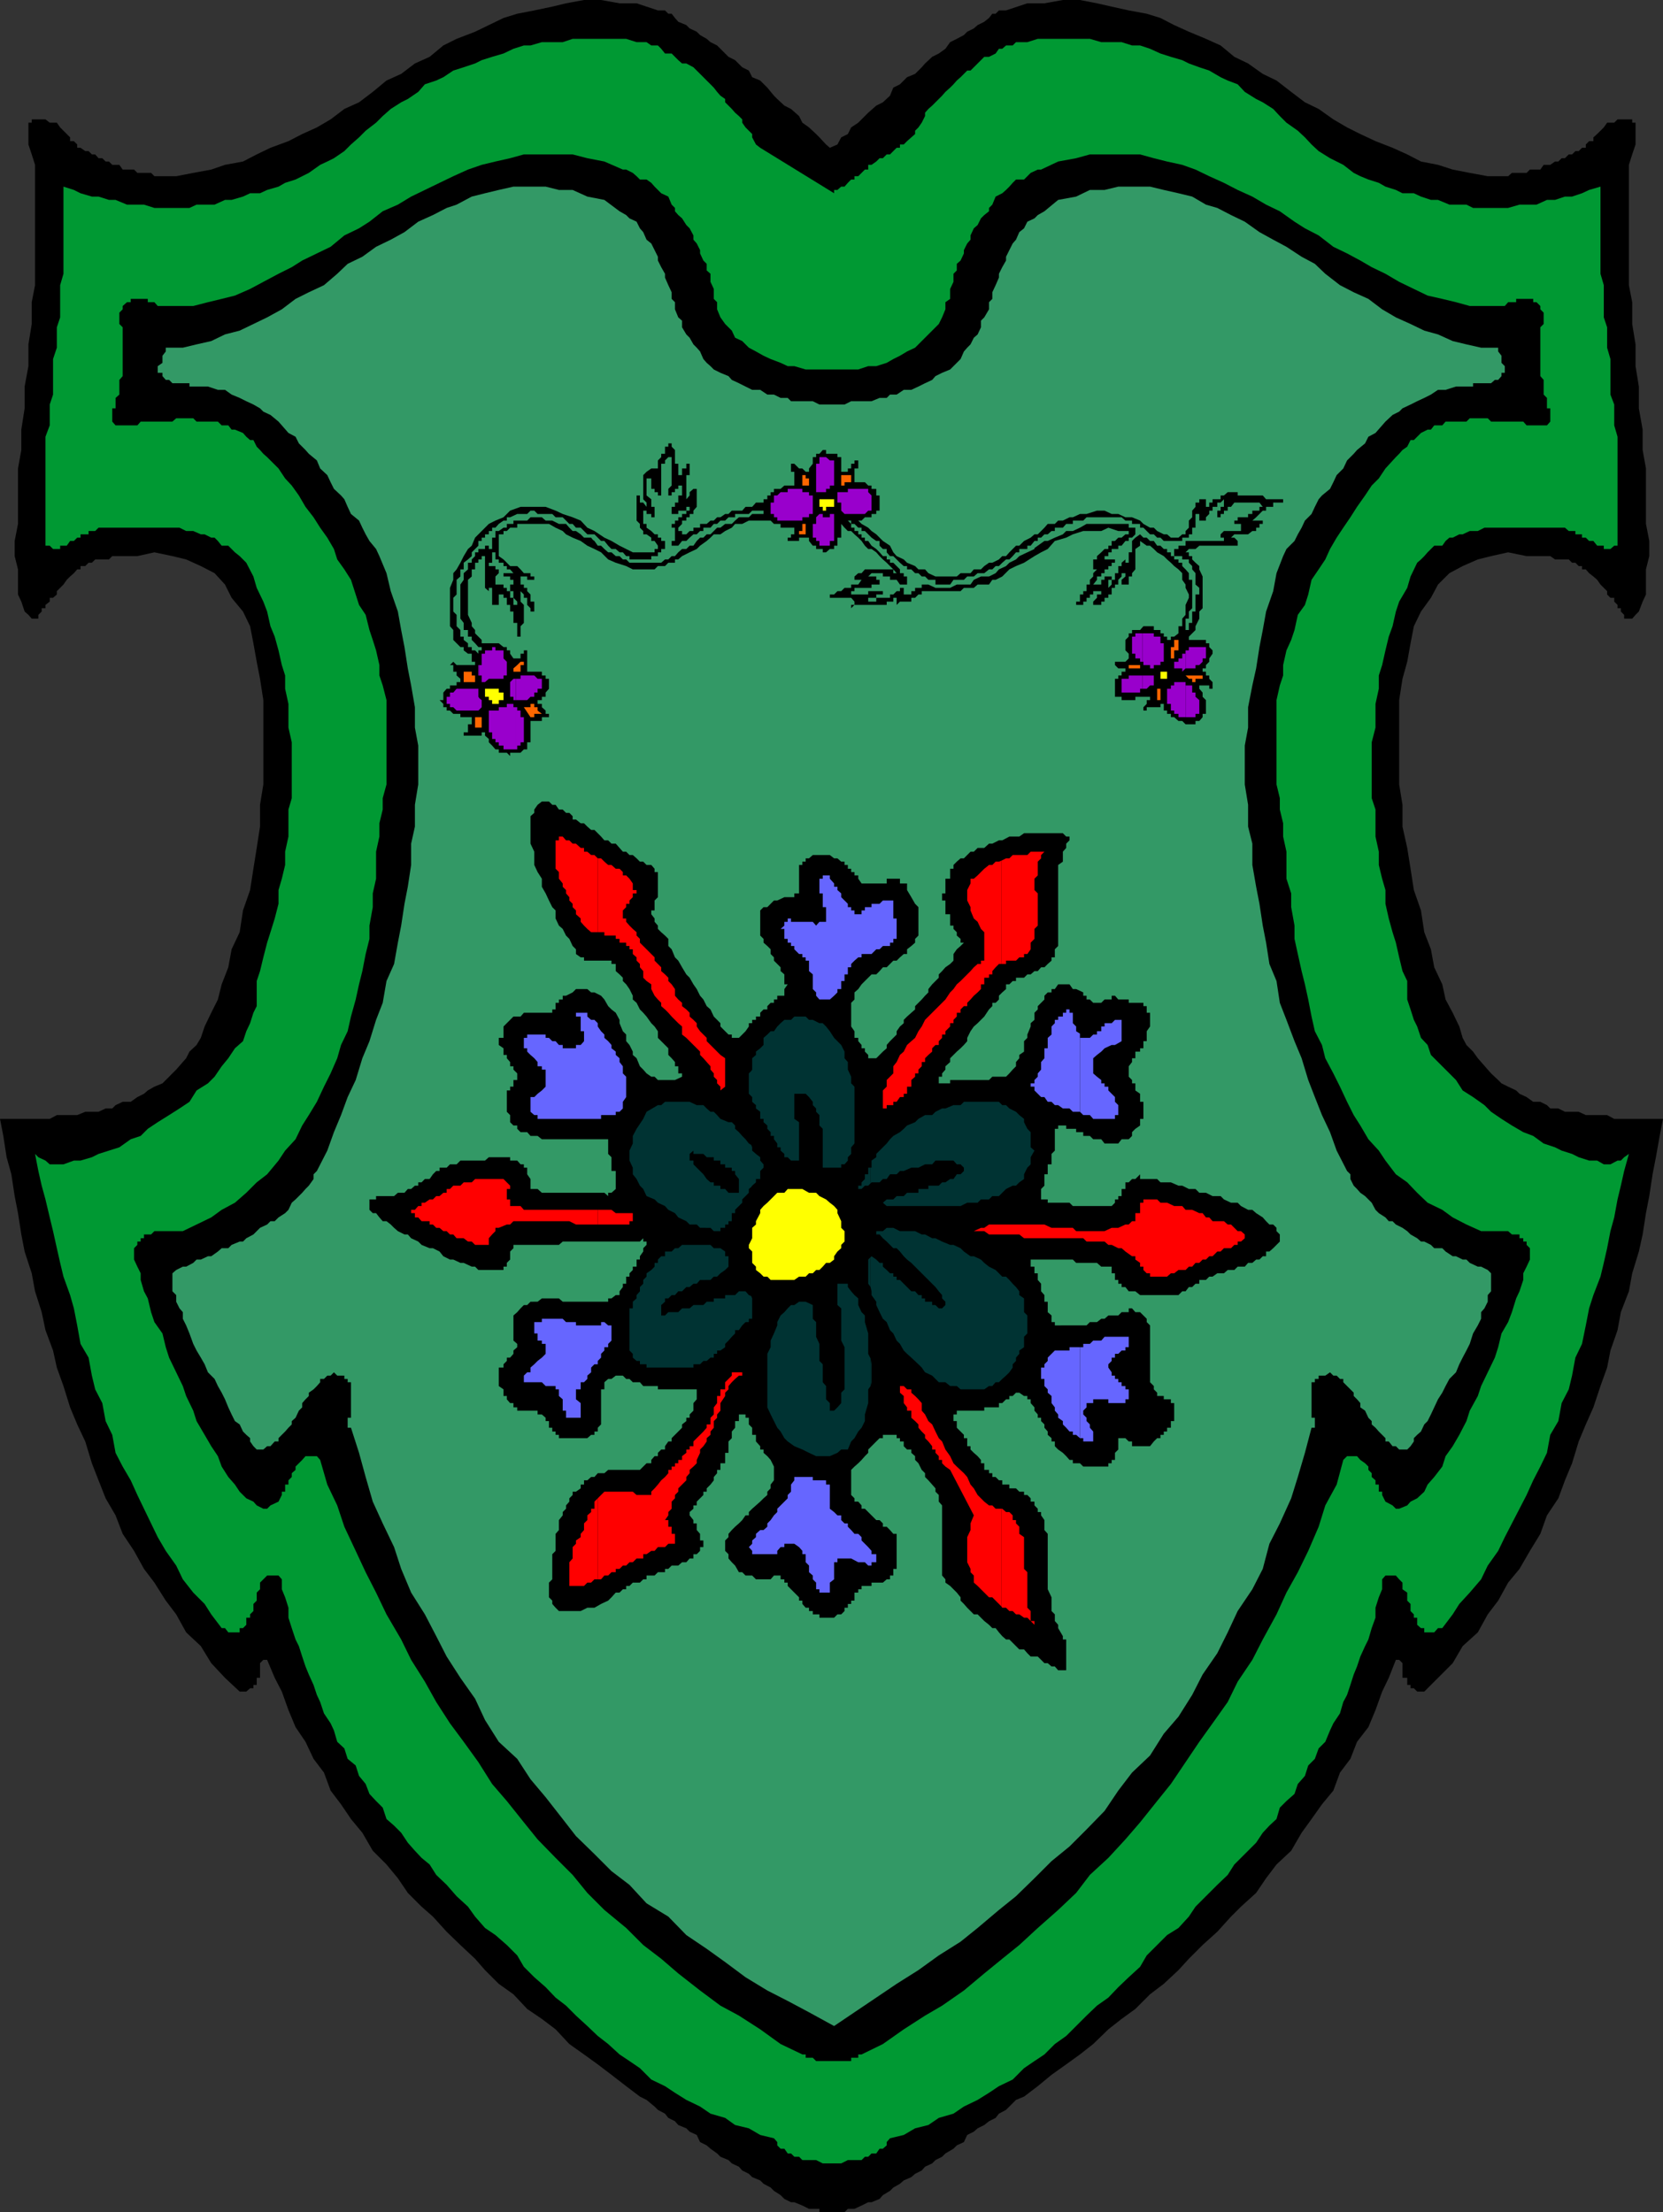 <svg xmlns="http://www.w3.org/2000/svg" width="351.098" height="467"><rect width="100%" height="100%" fill="#333333" stroke="none"/><path d="M171.598 466.297h-.797l-1.403-.7-1.699-.699H167l-1.402-.699-.797-.8-1.403-.899-.699-.703-1.5-.797-.699-.703-1.7-.7-.702-.699-1.399-.699-.699-.8-1.5-.7-.7-.699-1.702-.703-.7-.7-1.398-1-.8-.699-1.4-.699-.702-1.5-1.5-.699-.7-.703-1.699-.7-.699-.8-1.402-.7-.7-.898-1.5-.8-.699-.7-1.699-1.402-1.402-.7-2.899-2.199-3.101-2.398-2.899-2.203-2.898-2.098-3.102-2.199-2.898-3.102-2.903-2.199-3.097-2.101-2.903-3.098-3.097-2.203-2.903-2.899-2.097-2.398-3.102-2.902-2.898-2.801-2.903-3.2L89 402.5l-2.902-2.902L84 396.5l-2.402-2.902-2.899-2.899-2.199-3.8L74.098 384 72 380.898 69.8 378l-1.402-3.8-2.199-2.903-1.699-3.598-2.102-3.101-1.5-3.598-1.398-3.902-1.5-2.899-1.602-3.8h-.8l-.7.699v3.101H54.2v1.5h-.7v.7h-.7l-.8.699h-1.402l-3.098-2.899-2.902-3.101-2.2-3.598-3.097-2.902-2.102-3.801L35 337.898l-2.402-3.8-2.2-2.899-2.097-3.8-2.403-3.602-1.5-3.899-2.097-3.601-1.5-3.797-1.403-3.602L18 304.297l-1.7-3.598-1.5-3.601-1.402-4.5L12 288.699l-.8-3.601-1.602-4.301L8.8 277l-1.403-4.402-.699-3.801-1.5-4.598-.699-3.601-.7-4.5-.702-3.598-.7-4.602-1-3.601-.699-4.5L0 236.199h10.5l1.5-.8h4.3l1.7-.7h2.8l1.5-.699h1.4l.698-.703 1.5-.7h1.7l1.402-1 1.398-.699.801-.699 1.399-.8 1.703-.7L35 228l1.398-1.402.801-.801 1.399-1.598.703-.8L40 222l1.5-1.402.898-1.5.801-2.399 1.399-2.902L46 211l.8-3.203 1.4-3.598.698-3.8 1.7-3.602.703-4.598 1.5-4.3.699-4.5.7-4.399.698-4.5v-4.602l.7-4.3v-17.801l-.7-4.5-.699-3.598-.699-3.902-.7-3.598-1.5-3.101-2.402-2.899-1.398-2.8L45.3 121l-2.902-1.5-3.097-1.402-2.903-.7-3.8-.8-3.598.8h-5.3l-.7.7h-2.902l-.7.699H18.7l-.7.703h-1v.7h-.7l-.702.8-.797.7-.703.698-.7 1L12 124.797v.703l-.8.7h-.7v.8l-.902.7v.698H8.8v.7l-.703.699v.8H6.699l-.699-.8-.8-.7L4.5 127l-.7-1.5v-5.3l-.702-2.802V114.2l.703-3.601v-11.7L4.5 95v-4.3l.7-4.5v-4.602l.8-4.301v-4.598l.7-4.3v-4.602l.698-3.598V34.797l-.699-2.2L6 30.5v-4.602h.7V25.2h2.898l.902.7H12l.7 1 2.1 2.1v.797h.798l.703.703v.7H17l1 .698h.7l.698.7h.7l.703.8h.797l.703.7H23l.7.699h1.5l.698 1h2.403L29 36.5h2.898l.7.7h4.601l3.602-.7 3.797-.703 2.902-1 3.8-.7 2.9-1.5 2.898-1.398 3.8-1.402 2.903-1.5 3.097-1.399 2.903-1.699L72.699 23l3.102-1.402 2.898-2.2L81.598 17l3.101-1.402 2.899-2.2L90.699 12l2.899-2.402 2.8-1.399 3.903-1.5 2.898-1.402 3.102-1.5 2.898-.899 3.602-.699 3.797-.8 2.902-.7L123.3 0h3.598l3.903.7h3.597l4.5 1.5h1.5l.7.698h.703l.699.899.7.8 1.698.7.7.703 1.5.7.703.698 1.398.801.801.7 1.398.699L153.801 12l1.398.7 1.5 1.5 1.399.698.703 1.399L160.5 17l1.5 1.5 1.398 1.7.7.698 1.5 1.399L167 23l1.7 1.5.698 1.398 1.403 1 1.5 1.399L173 29l1.398 1.5.801.7 1.602-.7.797-1.5 1.402-.703.7-1.399 1.5-1 2.1-2.101 1.7-1.5 1.398-.7 1.5-1.398.7-1.699 1.402-.703 1.5-1.5 1.7-.7 1.398-1.398.703-.8L196.8 12l1.398-.703 1.399-1 1-1.399L202 8.2l1.5-.8.7-.7 1.397-.7.8-.703 1.403-.7 1-.8.699-.899h.7l.698-.699h1.5l4.5-1.5h3.602L224.398 0H228l3.598.7 3.101.698 3.602.801 3.797.7 2.902.898 2.898 1.5L251 6.699l3.598 1.5 3.101 1.399L260.598 12l2.902 1.398 3.098 2.2L269.5 17l3.098 2.398 2.902 2.2L278.398 23l3.102 2.2 2.898 1.698 2.801 1.399 3.2 1.5L294 31.199l3.098 1.399 2.902 1.5 3.598.699 3.101 1 3.602.703 3.797.7h4.3l.801-.7h3.102l.699-.703h2.2l.698-1h1.403l1-.7H329l.7-.699h.698l.801-.8h.7l.699-.7h.703L334 31.2h.8v-.7l.7-.703h.898V29l.801-.703 1.399-1.399.703-1h1.5l.699-.699h3.098v.7h.703V30.5l-.703 2.098-.7 2.199v25.402l.7 3.598v4.601l.703 4.301v4.598l.699 4.3V86.2l.8 4.5V95l.7 3.898v11.7l.7 3.601v3.2l-.7 2.8v5.301l-.7 1.5-.8 2.098-.7.699-.702.8h-1.7v-.8l-.699-.7v-.699h-.699v-.699l-.7-.699v-.8h-.8l-.7-.7v-.703l-.702-.7-.7-.699-.699-1-.8-.699-.899-.699-.7-.8h-.8v-.7h-.7l-.702-.703h-.7l-.699-.7h-2.898l-1-.699h-5l-3.903-.8-3.597.8-2.801.7-3.2 1.402-2.8 1.5-2.402 2.398-1.5 2.801-2.098 2.899-1.5 3.101-.7 3.598-.702 3.902-1 3.598-.7 4.5v17.8l.7 4.301v4.602l1 4.5.703 4.398.699 4.5 1.5 4.301.7 4.598 1.398 3.601.703 3.801 1.699 3.598.7 3.203 1.5 2.797 1.398 2.902.703 2.399.797 1.5L311 222l1 1.398.7.801 1.398 1.598.703.8 1.5 1.403.699.7 1.398.698 1.7.801.703.7 1.5.699 1.398 1h1.5l1.399.699.703.703H329l1.398.7h2.903l1.5.698h4.5l1.5.801h10.297l-.7 3.598-.8 4.5-.7 3.601-.699 4.602-.699 3.598-.7 4.5-.8 3.601-1.402 4.598-.7 3.8L342.2 277l-.699 3.797-1.5 4.3-.7 3.602-1.402 3.899-1.5 4.5-1.597 3.601-1.5 3.598-1.403 4.601-1.5 3.602-1.398 3.797-2.402 3.601-1.399 3.899-2.199 3.601-2.2 3.801-2.402 2.899-2.097 3.8-2.203 2.899-2.098 3.8-3.2 2.903-2.1 3.598-6 6h-1.5l-.7-.7h-.7v-.699h-.702v-1.5h-1v-3.101l-.7-.7h-.699l-1.5 3.801-1.398 2.899-1.403 3.902-1.5 3.598-2.398 3.101-1.402 3.598-2.2 2.902L281.5 378l-2.402 2.898-2.2 3.102-2.097 2.898-2.203 3.801-3.098 2.899-2.2 2.902-2.1 3.098-3.2 2.902-2.102 2.098-2.898 3.199-3.102 2.8L251 413.5l-2.2 2.398-3.1 2.899-2.9 2.203-3.1 3.098-2.9 2.101-2.8 2.2-3.2 3.101-2.8 2.2-2.902 2.097L222 438l-2.902 2.398-2.899 2.2-1.699.699-2.102 2.101-1.5.801-.699.899-1.398.699-1 .8-1.403.7-.8.703-1.399.7-.699 1.5-1.5.698-.7.7-1.702 1-.7.699-1.398.703-.7.7-1.5.698-.702.801-1.399.7-.8.699-1.598.699L190 461l-1.402.797-.7.703-1.5.898-.699.801-1.699.7h-.7l-1.402.699-1.5.699H179l-.7.703H173v-.703h-1.402"/><path fill="#093" d="m187.898 451.398 2.903-.699 2.398-1.402 2.801-.7 2.2-1.5 3.1-.898 2.2-1.5 2.898-1.402 2.403-1.5 2.097-1.399 2.903-1.398 2.398-2.402 2.2-1.5 2.101-1.399 2.2-2.199 2.398-1.703 2.101-2.098 2.2-2.199 2.199-2.102L234 421.7l2.098-2.199 2.203-2.102 2.398-2.199 1.399-2.402 2.203-2.2 2.097-2.097 2.403-1.5 2.199-2.402 1.398-2.098 2.2-2.203 2.402-2.399 2.2-2.101 1.398-2.2L262 392.2l3.2-3.199 1.398-2.102 1.402-1.5 1.5-1.398.7-2.402 1.398-1.399 1.703-1.5.699-2.101 1.5-1.7.7-2.199 1.398-1.402.8-2.2 1.403-1.398 1-2.402.699-1.5 1.398-2.098.7-2.402.8-1.5.7-2.098.703-2.199.699-1.703.7-2.098 1-2.199.698-1.402.7-2.399.8-2.199v-2.102l.7-2.199.703-1.699v-2.102l.699-.8h2.2l.698.8.7.7v1.402l1 .7v1.698l.703.7v1.5l.699.699v.703h.7v1.5l.8.7h.7v.898h2.1l.798-.899h.902l2.2-2.902 1.398-2.2 2.203-2.398 2.398-2.8 1.399-2.899 2.203-3.102 1.398-2.898 1.5-2.902 1.602-3.098 1.5-2.902 1.398-3.098 1.5-2.902 1.399-2.899.703-3.8L329 300l.7-3.8 1.5-2.903.698-2.899.7-3.8 1.402-2.899.8-3.902.7-3.598.898-2.8 1.5-3.899.7-2.902.703-3.098.699-3.602.8-2.898.7-3.8.7-2.903.698-3.098 1-3.601-1 .699-.699.703h-.699l-1.5.797h-1.402l-1.399-.797H335.5l-2.2-.703-1.402-.7-2.199-.699-1.398-.699-2.403-.8-2.199-1.602-2.101-.797-2.399-1.402-2.199-1.399-2.2-1.5-1.402-1.402-2.398-1.7-2.2-1.398-1.402-2.199-1.398-1.402-2.402-2.399-1.5-1.5-.7-2.101-1.398-1.5-.8-2.399-.7-1.402-.7-2.2-.702-2.097v-3.902l-1-2.098-.7-2.902L294.7 199l-.699-2.203-.8-2.899-.7-3.101v-2.899l-.7-2.398-.702-2.902v-2.801l-.7-3.2v-5.699l-.8-2.398v-11.8l.8-3.102v-5l.7-3.2v-2.8l.703-2.2.699-3.101.7-2.899.8-2.199.7-3.101.698-2.098 1.7-2.902.703-2.399 1.398-2.902.801-.7.7-.699.698-.8.7-.7.703-.699h1.699l.7-1 .8-.699h.7l1.398-.703h.703l1.5-.7H312l1.398-.699h17l.801.7h1.399v.699H334v.703h.8l.7.7h.898l.801 1h1.399v.698H340l.8-.699h.7v-23l-.7-2.402v-4.399l-.8-2.101v-7.5l-.7-2.399v-4.3L338.599 67v-6.8l-.7-2.403V39.398l-2.398.7-1.5.699-2.102.703h-1.5l-2.097.7h-1.703l-2.2 1h-3.597l-2.403.698H311l-1.402-.699H306l-2.402-1h-1.5L300 41.5l-1.5-.703h-2.402l-1.399-.7-2.199-.699-1.402-.8-2.2-.7-1.699-.699-1.398-.699-2.203-1.703-2.797-1.399-2.403-1.5-1.5-1.398L275.5 29l-1.5-1.402-2.402-1.7-1.399-1.398-1.398-1.5-2.203-1.402-1.399-.7-2.398-1.5-1.5-1.601-2.102-.797-1.5-.703-2.398-1.399-2.102-.699-2.199-.8-1.402-.7-2.399-.699-2.199-.703-2.2-1-2.1-.7H239l-2.2-.699h-4.3l-2.402-.699h-11l-2.2.7H214.5l-.7.699h-1.402l-.8.699h-.7l-.699 1-1.398.703h-1l-.703.7-2.2 2.198h-.699l-1.398 1.399L202 17l-.7.797-.702.703-1 .898-.7.801-2.097 2.098L196 23l-.7.797v.703l-.702 1.398-.7 1-.699.7v.699l-.8.703-.899.797-.7.703h-.8v.7h-.7l-.702.698-.7.7h-.699l-.8.8h-.7l-.699.7-1 .699h-.7v1h-.702l-.7.703-.699.7h-.8v.698h-.7l-.699.7-.7.8h-.702l-.797.7h-.703v.699L160.5 31.199l-.902-.699-.797-1.5v-.703l-.703-.7-.7-.699-.699-1V25.2l-.699-.7-.8-.703-.7-.797-.7-.703-.702-.7v-.699l-1-.699-.7-.8-.699-.899-.699-.703-.8-.797-.7-.703-.7-.7-.702-.699-.7-.699-1.5-.8H144l-.8-.7-.7-.699-.7-.703h-1.402l-.8-1-.7-.7H137.5l-1-.699h-2.102L132.2 8.2h-11.3l-2.098.7h-4.403L112 9.597h-1.402l-2.2.699-2.097 1-2.403.703-2.199.7-1.398.698-2.403.801-2.199.7-2.101 1.398-1.5.703-2.399.797-1.398 1.601-2.203 1.5-1.399.7L82.5 23l-1.7 1.5-1.402 1.398-2.199 1.7L75.801 29l-1.703 1.5-1.399 1.398-2.199 1.5-1.402.7-1.5.699-2.399 1.703-1.398.7-1.403.698-2.199.7-1.398.8-2.403.7-1.5.699h-2.097l-1.5.703-2.403.7H47.5l-2.2 1h-3.8l-1.5.698h-7.402l-2.2-.699h-3.597l-2.403-1H23l-2.2-.699h-1.402L17 40.797l-1.402-.7-2.2-.699v18.399l-.699 2.402V67L12 69.098v4.3l-.8 2.399v7.5l-.7 2.101v4.399l-.902 2.402v23h.902l.7.7h1.5v-.7h1.398l.703-1h.797l.703-.699H17v-.703h1.7v-.7h1.398l.703-.699h17.097l1.403.7h1.5l1.597.699h.801l1.399.703h.703l.699.7.8 1h1.4l1.398 1.398 1 .8.703.7.699.699 1.5 2.902.7 2.399L55.597 127l.8 2.098.7 3.101.902 2.2.8 2.898.7 3.101.7 2.2v2.8l.698 3.2v5l.7 3.101V168.5l-.7 2.398v5.7l-.699 3.199v2.8L59.5 185.5l-.7 2.398v2.899l-.8 3.101-.902 2.899-.7 2.203-.8 3.098-.7 2.902-.699 2.098v5.3l-.699 1.399-.7 2.203-.8 1.7-.7 2.097-1.702 1.5-1.399 2.101-1.398 1.7-1.5 2.199-1.403 1.402-2.398 1.5-1.5 2.399L37.898 234l-2.199 1.398-2.398 1.5-2.102 1.399-1.5 1.5-2.101.703-2.399 1.7-4.398 1.398-1.403.699L17 245h-1.402l-2.2.797H10.5L9.598 245l-1.5-.703-.7-.7.7 3.602.703 3.098.797 2.902L10.5 257l.7 2.898.8 3.602.7 3.098.698 2.902 1.403 3.898.797 2.801.703 3.598.699 3.902 1.7 2.899.698 3.8.7 2.899 1.5 2.902L22.3 300l1.398 2.898.7 3.801 1.5 2.899 1.699 2.902L29 315.598l1.398 2.902 1.5 3.098 1.403 2.902L35 327.398l2.2 3.102 1.398 2.898L40.8 336.2l2.398 2.399 1.399 2.199L46.8 343.7h.699l.7.899h2.398v-.899h.703l.7-.7v-1.5h.8v-.703l.7-.7v-1.5l.7-.699V336.2l.698-.699v-1.402l1.5-1.5h2.403l.699.8v2.102l.7 1.7.698 2.198v2.102l.7 2.2.8 2.398.7 1.402.703 2.2.699 2.097.7 1.703 1 2.2.698 2.097.7 1.5.8 2.402 1.403 2.098.699 1.5.7 2.402 1.5 1.399.698 2.199 1.7 1.402.703 2.2 1.398 1.699L78 378.7l1.398 1.5 1.403 1.399.797 2.402 1.601 1.398 1.5 1.5L86.098 389l1.5 1.7L89 392.2l1.7 1.398 1.398 2.199 2.203 2.101 2.097 2.399 2.403 2.203 1.5 2.098 2.097 2.402 2.2 1.5 2.402 2.098 2.2 2.199 1.398 2.402 2.203 2.2 2.398 2.101 2.102 2.2 2.199 1.698 2.098 2.102 2.402 2.2 2.2 2.097 2.198 1.703 2.403 2.2 2.097 1.398 2.2 1.5L137.5 439l2.898 1.398 2.102 1.399 2.398 1.5 2.903 1.402 2.199 1.5 3.098.899 2.101 1.5 2.899.699 2.402 1.402 2.898.7.7.8v.7l.703.699h.797l.703 1H167l.7.699h1l.698.703h2.903l1.398.7h3.899L179 456h2.898l.7-.703h.703l.699-.7h1l.7-1h.698l.801-.699v-.699l.7-.8"/><path d="m169.398 433.7-4.597-2.2-4.301-3.102-4.5-2.898-3.902-2.102-4.297-3.199-4.602-3.601-3.601-3.098-3.797-2.902-3.602-3.598-4.601-3.8-3.598-3.602-3.102-3.801-3.597-3.598-3.801-3.902-2.902-3.598-3.598-4.5-3.102-3.601L101 372l-3.102-4.3L95 363.796l-2.902-4.5L89.699 355l-2.898-4.602-2.102-4.3-3.101-5.301-2.2-4.598-2.199-4.3-2.101-4.5-2.399-5.102-1.5-4.5-2.101-4.399-1.5-5.199-.7-.8H64.5l-.7.8-.702.7-.7.699v.699l-.8.703v.797l-.7.703v.898H60.2v1.5h-.7v.7L58.8 317l-1.702.797-.7.703h-.8l-1.399-.703L53.5 317l-1.5-.703-1.402-1.399-1-1.5-1.399-1.601-1.398-2.2-.801-2.199-1.402-2.101-1.399-2.399L41.5 300l-.7-2.203-1.5-3.098-.702-2.101-1.399-2.899-1.5-3.101-.699-2.2-.7-2.898-1.702-2.402-.7-2.098-.699-2.902-.8-1.5-.7-2.399v-1.402L29 267.398l-.7-1.5V263.5l.7-.703v-.7h.7v-.699h.698v-.8h1.5l.7-.7h6L41.5 258.5l3.098-1.5 2.203-1.602 2.797-1.5L52 251.797l2.2-2.2 2.198-1.699L58.801 245l1.398-2.102 2.2-2.398 1.402-2.902 1.398-2.2 1.7-2.8 1.5-3.2 1.402-2.8 1.398-3.2.801-2.8 1.398-2.899.7-3.101 1-3.598.703-3.203L76.5 205l.7-3.602.8-3.199v-2.8l.7-3.899v-2.902l.698-3.098v-5.703l.7-3.2v-2.8l.703-2.899V168.5l.797-2.902v-17.801l-.797-3.098-.703-2.101v-2.2l-.7-3.101-.699-2.2L78 133l-.8-3.203-1.4-2.098-.702-2.199-1-3.102-1.399-2.199-1.5-2.101-.699-2.2-1.402-2.398-1.5-2.102-1.399-2.199L64.5 107l-1.402-2.402-1.5-2.098-1.399-1.5-1.398-2.102-2.403-2.398-.8-.703-.7-.797-.699-.703-.699-1.399h-.7L52 92.2l-.7-.8-1.702-.7h-.7l-.699-.902h-1.398L46 89h-4.5l-.7-.703h-3.6l-.802.703H29.7l-.699.797h-4.602L23.7 89v-2.8h.7V84l.8-.703v-3.098l.7-.8V69.097l-.7-.7V66l.7-.703v-.7l.902-.8h.797v-.7H31.2v.7h1.399l.703.8h7.5l3.097-.8 2.903-.7 2.797-.699L52.8 61l2.797-1.5 3.203-1.703 2.797-1.399L63.8 55l3.097-1.5 2.903-1.402 2.898-2.399 3.102-1.5 2.2-1.402 2.8-2.2L84 43.2l2.8-1.699 2.9-1.402 3.1-1.5 2.9-1.399 3.1-1.402 2.9-1 2.898-.7 3.101-.699 2.899-.8h10.3l3.102.8 3.598.7 3.902 1.699h.7l1.398.703.8.7.7.698h1.402l1 .7.7.8 1.398 1.399 1.5.703.703 1.7.699.698v.7l.7.8.8.7.898 1.402.7.7.8 1.5v.898l.7.8.703 1.399v.703l.699 1.5.7.7v1.398l.8.699V59.5l.7 1.5v2.098l.698.699v1.5l.7 1.703 1 1.398 1.402 1.399.7 1.5 1.5.703 1.398 1.398 1.5.801 1.601.899 1.5.699 2.102.8 1.5.7h1.398l2.399.703h11.101l2.102-.703H185l2.2-.7 1.398-.8 1.402-.7 1.5-.898 1.7-.8 5-5 .698-1.399.7-1.703v-1.5l1-.7V61l.703-1.5v-1.703l.699-.7V55.7l.8-.699.7-1.5v-.703l.7-1.399.698-.8V49.7l.7-1.5.8-.699.7-1.402.703-.7 1-.8v-.7l.699-.699.7-1.699 1.398-.703.8-.7.7-.699.703-.8.699-.7h1.7l1.398-1.398 1.5-.703h.703l3.597-1.7 3.801-.699 2.899-.8h10.601l2.899.8 2.8.7 3.2.699 2.8 1 2.903 1.402 3.097 1.399 2.903 1.5 3.097 1.402 2.903 1.7 2.898 1.398 3.102 2.199L275.5 48.2l2.898 1.5 3.102 2.399 2.898 1.402L287.2 55l2.399 1.398 2.902 1.399 2.898 1.703L298.5 61l2.898 1.398 3.102.7 2.898.699 2.903.8h7.398l.7-.8h1.699v-.7h3.601v.7h.7l.8.8v.7l.7.703v2.398l-.7.7v10.3l.7.801v3.098l.699.703v2.2h.703V89l-.703.797H322.3l-.703-.797H314.8l-.703-.703H310.3l-.703.703h-4.399l-.699.797h-1.7l-.702.902h-.7l-1.398.7-1.5 1.5h-.7l-.702 1.398-1 .703-.7.797-.699.703-2.199 2.398-1.402 2.102-1.5 1.5-1.399 2.098L286.5 107l-1.402 2.2-1.5 2.198-1.399 2.102-1.398 2.398-1 2.2-1.403 2.101-1.5 2.2-.699 3.101-.699 2.2-1.5 2.097-.7 3.203-.702 2.098-1 2.199-.7 3.101v2.2l-.699 2.101-.699 3.098v17.8l.7 2.903v2.398l.698 2.899v2.8l.7 3.2v5.703l1 3.098v2.902l.703 3.898v2.801l.699 3.2.8 3.601.7 2.797.7 3.203.698 3.598.7 3.101 1.5 2.899.703 2.8 1.699 3.2 1.398 2.8 1.5 3.2 1.403 2.8 1.398 2.2 1.7 2.902 2.199 2.398L292.5 245l2.2 2.898 2.398 1.7 2.101 2.199 2.2 2.101 3.101 1.5 2.2 1.602 2.898 1.5 3.101 1.398h5.7l.8.7h1.602v.8h.797v.7h.703v.699l.699.703v2.398l-.7 1.5-.702 1.399v1.402l-.797 2.399-.703 1.5-.899 2.902-.8 2.098L317 281.5l-.7 2.898-.702 2.2-1.5 3.101-1.399 2.899-.699 2.101-1.7 3.098-.702 2.203-1.5 2.898-1.399 2.399-1.5 2.101-.699 2.2-1.7 2.199-1.402 1.601-.699 1.5-1.5 1.399-1.398.703-.703.797-1.7.703h-.699l-.699-.703-1.5-.797-.7-1.402v-.7h-.702v-1.5h-.7v-.898l-.8-.703V311l-.7-.703v-.7l-.699-.699-1-.699-.699-.8h-2.102l-.8.8-1.399 5.2-2.398 4.398-1.403 4.5-2.199 5.101-2.199 4.5-2.402 4.301-2.098 4.598-2.902 5.3-2.2 4.301-3.097 4.602-2.102 4.297-3.199 4.5-2.8 3.902-2.9 4.301-3.1 4.598-2.9 3.601-3.6 4.5-3.102 3.598-3.598 3.902-3.902 3.598-2.899 3.8-3.8 3.602-4.301 3.801-3.899 3.598-3.601 2.902-3.797 3.098-4.301 3.601-4.602 3.2-3.597 2.101-4.5 2.898-4.403 3.102-4.5 2.2h-.699v.698h-1.5v.7h-7.398l-.703-.7h-1.5v-.699h-.7"/><path fill="#396" d="m176.098 427.7 4.3-2.903 4.602-3.098 4.3-2.902 4.598-2.899 4.301-3.101 4.602-2.899 3.597-2.898 4.5-3.8 3.602-2.903 3.898-3.797 3.602-3.602 3.8-3.101 3.598-3.598 3.801-3.902 2.899-4.297 2.902-3.8 3.8-3.602 2.9-4.598 3.1-3.602 2.9-4.601 2.198-4.297L257 349l2.2-4.402 2.1-4.5 3.098-4.598 2.2-4.3 1.402-5.302 2.2-4.3 2.398-5.301 1.402-4.5 1.5-5.098 1.398-5.3h.7v-2.102h-.7v-7.5h.7v-.7h.8v-.699h1.403l1-.699.699.7h.7l.698.699h.7v.699L285.8 294v.7l.699.698.7.801v.899l1 .699.698 1.5.7.703v.7l.8.698.7.801.703.7.699.699v.699h.7l.8 1h.7l.698.703h1.7l.703-.703.699-1v-.7l.7-.699.8-.699.7-1.5.698-.699.7-1.402.703-1.5.797-1.7.902-1.398.7-1.402.8-1.5 1.398-1.399.7-1.699.703-1.402.797-1.5.703-1.399.699-2.199 1-1.703.7-1.399V277l.698-.8.7-1.403v-1.399l.703-.8v-3.801l-.703-.7-1.399-.699H312l-1.7-.8-.702-.7h-.797l-1.403-.699h-.699l-1.5-1-.699-.699h-1.7l-.702-.703-1.399-.7H300l-.8-.699-1.4-.8-.702-.7-1-.699-1.399-.699-.699-.703h-.8l-.7-.797-1.402-.902-.7-.7-.8-1.5-1.399-1.398-1-.703-.699-.797-.7-.703-.702-1.399v-1l-.7-.699-2.199-4.3-1.398-3.899-1.703-3.602-1.5-3.8-1.399-3.598-1.398-4.602-1.5-3.601-1.703-4.5-1.399-3.598-.699-4.601-1.5-3.598-.7-4.5-.702-3.602-.7-4.601-.699-3.598-.8-4.601v-4.5l-.899-3.598v-4.602l-.7-4.3v-8.2l.7-3.8v-4.301l.898-4.598.801-3.601.7-4.5.699-3.598.703-3.902 1.5-4.301.699-3.797 1.398-3.602.7-1.5 1.703-1.699.699-1.402.8-1.399.7-1.5 1.398-1.398.7-1.5.8-1.602.7-.8 1.703-1.399.699-1.402.7-1.5 1.398-1.399.8-1.699 1.403-1.402.699-.797 1.7-1.402.698-1.399 1.5-.8 1.403-1.602.699-.797 1.5-1.402 1.398-.7.7-.699 1.703-.8 1.398-.7 1.5-.699 1.399-.703 1.5-1h1.601l2.2-.7H311v-.699h3.8l.798-.699h.703l.699-.8v-.7h.7v-1.402l-.7-.7v-1.5l-.7-.898v-.8h-3.6l-3.102-.7-2.899-.699-3.101-1.402-2.899-.801-2.898-1.399L294.699 67l-2.898-1.703-2.903-2.2-3.097-1.398-2.903-1.5-3.097-2.402-2.203-2.098-2.797-1.5-3.203-2.101-2.797-1.5L265.898 49l-3.097-2.203-2.903-1.399-2.898-1.5-2.402-.699-2.899-1.699-2.898-.703-3.102-.7-2.898-.699h-6.703l-2.899.7h-3.101l-2.899 1.402-3.8.7-2.899 2.398-1.402.8-.7.7-1.5.699-.699 1.402-1 .801-.699 1.598-.7.8-.702 1.399-.7 1.402V55l-.8 1.398-.7 1.399v.8L210.2 60.2l-.699 1.5v1.399l-.7.699v1.5l-1 1.703-.702.7v1.398l-.7 1.5-.8.699-.7 1.402-.699.7-.699.8-.7 1.598L200.599 78l-1.7.7-1.398.698-.7.801-1.5.7-1.402.699-1.5.699h-1.597l-1.5 1h-1.403L187.2 84h-1.5l-1.699.7h-4.3l-1.4.698H173l-1.402-.699H167l-.7-.699h-1.5l-1.402-.703H162l-1.5-1h-1.7l-1.402-.7-1.398-.699-1.5-.699-.7-.8-1.702-.7-1.399-.699-.699-.703-.8-.7-.7-.8-.7-1.598-.702-.8-.7-.7-.8-1.402-.7-.7-.898-1.5V67.7l-.8-.699-.7-1.703v-1.5l-.7-.7V61.7l-.702-1.5-.7-1.601v-.801l-.8-1.399-.7-1.398v-.8l-.699-1.403-.699-1.399-1-.8-.7-1.598-.702-.8-.7-1.403-1.5-.7-.699-.699-1.398-.8-3.203-2.399-3.598-.7-3.102-1.402H118l-2.8-.7h-6.802l-3.097.7-2.903.699-2.8.703-3.2 1.7-2.097.698-2.903 1.5-3.097 1.399L85.398 49 82.5 50.598l-3.102 1.5-2.898 2.101-3.102 1.5-2.199 2.098-2.8 2.402-3.2 1.5-2.8 1.399-2.899 2.199L56.398 67 53.5 68.398l-2.902 1.399-3.098.8L44.598 72l-3.098.7-2.902.698H35v.801l-.7.899v1.5l-1 .699v1.402h1v.7l.7.8h.7l.698.7H40v.699h3.898l2.102.699h1.5l1.398 1 1.7.703 1.402.7 1.5.698 1.398.801.7.7 1.5.699L58.8 89l.699.797 1.398 1.601 1.5.801.7 1.399L64.5 95l.7.797 1.698 1.402.7 1.7 1.5 1.398.703 1.5.699 1.402 1.5 1.399.7.8.698 1.602.7 1.5 1.703 1.398.699 1.5.7 1.399.8 1.402 1.398 1.7.7 1.5 1.5 3.601.902 3.797 1.5 4.3.7 3.903.698 3.598.7 4.5.703 3.601.797 4.598v4.3l.703 3.801v8.2l-.703 4.3v4.602l-.797 3.598v4.5l-.703 4.601-.7 3.598-.699 4.601L84 199l-.8 4.5-1.602 3.598-.797 4.601-1.403 3.598-1.398 4.5-1.5 3.601L75.098 228l-1.7 3.598-1.398 3.8L70.5 239l-1.402 3.898-2.2 4.301-.699.7v1l-1 1.398-.699.703-.7.797-1.402 1.402-.8.7-.7 1.5-.699.699-1.398.902-.801.797h-.902l-.7.703-1.5.7-1.398 1.398-1.5.8-.7.7h-.702l-1.7.699-.699.703h-1.398l-.801.7-1.402 1h-.7l-1.5.698H41.5l-.7.7-1.5.8h-.702l-1.399.7-.8.699v3.8l.8.801v1.399l.7 1.402.699.801v1.398l.703 1.399L40 281.5l.8 2.2.7 1.398.898 1.5L43.2 288l.7 1.7 1.402 1.398.699 1.5.8 1.402.7 1.398.7 1.7.698 1.5.7 1.402 1 .7.703 1.5.699.698.8.7v.699l.7 1 .7.703h1.398l.8-.703h.7l.902-1h.8v-.7l1.4-1.398.698-.8.7-.7V300l.8-.703.7-1.5.703-.7v-.898l.699-.8.7-.7V294l1-.703.698-.7.7-.8v-.7h.8l.7-.699h.703l.699-.699.7.7h1.5v.699h.698v.699h.7v7.5h-.7v2.101h.7L75.8 306.7l1.398 5.098L78.7 317l2.102 4.598 2.398 5 1.5 4.601 2.102 5 2.898 4.598 2.399 4.601L94.3 349.7l2.898 4.5 3.102 4.399 2.097 4.5 2.903 4.601 3.898 3.598 2.801 4.3 3.2 3.801 3.6 4.602 2.798 3.598 3.902 3.8 3.598 3.602 3.8 2.898 3.602 3.899 4.598 2.8 3.8 3.903 4.301 2.898 3.899 2.801 4.3 3.2 4.602 2.8 4.3 2.2 4.5 2.398 5.298 2.902"/><path d="M239 305.297h3.8l.798-1 .703-.7H245v-.699h.7v-.699h.698v-.8h.801V300h.7v-3.8h-.7v-.802h-1.5v-.699h-1.398V294l-.703-.703v-.7l-.797-.8v-12l-.703-.7v-.699L240.699 277h-1l-.699-.8h-.7v.8h-1.5l-.702.7H234l-.8.698h-.7l-.902.7h-1.5l-.7.699H222.7v-.7h-.7V277.7l-.8-.699v-2.203h-.7v-1.399l-.7-.8V271l-.702-.8v-1.403h-.7v-1.399h-.8v-1.5h8.902l.7.7h4.398l.902.8h2.2v1.399h.698v1.402h.7V271h.703v.7h.797l.703.898h1.398l1 .8h8.102l.797-.8h.703l.699-.899h.7l.698-.699h.801v-.8h1.399l.703-.7H256l1-.703h1.398l.801-.7h1.399l.703-.699h1.5l.699-.8h.898l.801-.7h.7l.699-.699h.703v-1H268l.8-.699.7-.703.7-.7v-1.5l-.7-.699v-.699l-.7-.699h-.8l-.7-.703-.702-.797-1.399-.902-.8-.7h-.899l-1.5-.8-.7-.7h-1.402l-1.5-.699-.699-.699H256l-1.402-.703h-1.399l-.8-.797H251l-1.402-.703h-.797l-1.602-.7H245l-.7-.699h-3.6v-1l-1 1h-.7l-.7.7h-.702V251h-.797v1.5h-.703v.7h-.7v.698l-.699.7H226.5l-.7-.7h-4.6v-.699h-1.4V251l.7-.703v-2.399h.7v-2.101h.8v-2.2l.7-.699v-4.601h.698v-.7h1.7v.7h2.101V239h1.5v.797h1.399l.703.703h1.699l.7.898h2.898l.703-.898h1.5l.699-.703V239l.7-.703 1-.7V236.2h.698v-3.601h-.699v-1.7l-1-.699v-1.5H239v-.7l-.7-.703v-2.2l.7-.898v-.8h.7V222h1v-.703h.698v-1.5h.7v-2.098l.703-1v-2.902h-.703v-1.399h-.7v-.699h-3.097V211h-2.203l-.7-.8h-.699v.8h-1.5l-.699.7h-1.7l-.702-.7h-.7v-.8h-.699v-.7l-1.5-.703h-.699l-.7-1h-2.402l-.699 1H222v.703h-.8l-.7.7v.8l-.7.7-.702.698v.7l-.7.699v1.5l-.8.703v.7l-.7 1.698v.7l-.699.699V222l-1 .7v.698l-.699.801v.899l-.7.699-.702.8-.7.7H209.5l-.7.703h-8.202v.7h-2.399v-1.403h.7v-.7l.699-.8v-.7l1-.898v-.8l.703-.7L202 222l.8-.703.7-.7.7-.8v-.7l.698-1.398.7-1 .8-.699.7-.703.703-.7 1-1.5.699-.699v-.699h.7l.698-.699v-.8l.7-.7.8-.703v-1h.7l.703-.7h.699v-.699h1.7l.698-.699h.7l.8-.699h.7l.703-.8h.699l.7-.7.8-.703v-.7h.7v-1.699l.698-.699v-17.101l1-.7v-2.101l.7-.797v-.902l.703-.7v-.8h-.703l-.7-.7H216.2l-1 .7h-2.101l-1.5.8h-.7l-1.398.7h-.7l-1 .902h-1.402l-.8.797h-.7l-.699.703-.699.7h-.7l-.8.698-.7.7v.8h-.702v2.102h-1v3.098h-.7v1.5h.7V193h1v2.398h.703v.7l.699.699v.703l.8.7v.8h.7l-.7.7-.8.698-.7 1v1.399l-.702.703-1 .7-.7.8-.699.7v.698l-1.398 1.399-.801 1v.703l-.7.7-.702.8-1.399 1.398v.7l-.8.699-.899.8-.7.7V216l-.8.7-.7 1v.698l-.702.7-.7.699-.699.8v.7l-.8.703-1.399 1.398h-1.7v-.699l-.702-.699v-.703h-.7v-.7l-.699-.8v-.7h-.8V217.7l-.7-1v-5l.7-.699v-1.5l.8-.703.7-1 .699-.7.703-.699.699-.699h1l.7-.699.698-.8h.801l.7-.7.699-.703h.703l.699-.7.8-.699h.7v-1l.898-.699.801-.699v-.8l.7-.7v-6l-.7-.703-.8-1.399-.899-1.5V186.5H190v-1h-2.8v1h-5.302l-.699-1v-.703h-.8v-.7h-.7v-.699H179v-.8h-.7v-.7h-.702l-.797-.699h-.703l-.899-.699h-3.601l-.797.7h-.703v.698h-.7v.7h-.699v6h-1v.8h-2.101l-1.5.7h-.7l-.699.699-.699.703h-.8l-.7.7v5.3l.7.7v.8l.8.7.7.698v1l.698.7v.699l.7.703.703.7v.8l.797.7v2.097h.703l-.703 1v1.402h-1.5V211h-.7v.7h-.699l-.699.698v.7h-.8l-.7.699v.8h-.902v.7h-.797V216h-.703v.7l-.7 1-1.398 1.398h-1.5v-.7h-.7l-.702-.699-1-1V216l-.7-.703-.699-.7-.699-1.5-.8-.699-.7-1.398-.7-.8-.702-1.403-.7-1-.8-1.399-.7-.699-.898-1.5-.8-1.402-.7-.7-.7-1.699-.702-.699v-1.5l-.7-.699-.8-.703-.7-.7v-.699l-.699-.8v-.7L137.5 193v-.8h.7v-2.102l.698-.7v-5.3h-.699v-.7l-.699-.8h-1l-.7-.7h-.702l-.7-.699-.8-.699h-.7l-.699-.703h-.699l-.7-.797-.8-.902h-.902l-.7-.7h-.8l-.7-.8-1.398-1.399h-.7l-.8-.699-.7-.703h-.702l-1-.797h-.7v-.703l-.699-.7h-.699l-.7-.699h-.8l-.7-1h-.702l-.7-.699h-1.5l-.898.7-.7 1v.699l-.8.699v5.8l.8 1.7v2.8l.7 1.5.898 1.403v1.7l.801 1.398.7 1.5.699 1.402.703.7v1.698l.699 1.5.8.7.7 1.402.7.7.698 1.5.7.698v1l1 .7h.703v.699h5.797v.703H130v1.5l.8.7.7.698v.7l.7.699.698 1 .7 1.402V211l.8.7.7 1.398.703.699.699.8 1 1.403.7.7.698 1v1.398l2.2 2.199v1.402l.703.7.699.8v.899h.7v1.5h.8v.699l-1.5.703h-3.602l-.699-.703h-.699l-1-.7-.7-.8-.702-.7-.7-1.699-.8-.699V222l-.7-1.402-.699-.801v-1.399l-.699-.699-.7-1.699v-.703l-.8-1.5-.902-.7-.7-.699-.8-1.398-.7-.8-1.398-.7h-.7l-.8-.703h-2.402l-.7.703-1.398.7h-.7v.8h-.8v.7h-.7v1.398h-.702v.699h-6l-.7.8h-1.5l-.699.7L107 216l-.7.7v2.398h-1v1.5l1 .699v1.402h.7v.7l.7.8v.899h.698v.699l.801.8V228h-.8v1.398h-.7v.801H107v4.5l.7.7v1.5l.698.699h.801v.699l.7.703h1.402l.699.797h1.5l.898.703h14v3.098l.7.699v2.902H130V251l-.902.797h-.7v.703l-.8-.703h-13.2L113.5 251H112v-2.102l-.7-1V246.5h-.702v-.703h-.7L109.2 245h-1.5v-.703h-4.5l-.8.703h-5.2l-.8.797H95l-.7.703h-1.5v.7h-.702l-.7.698-.699 1h-1l-.699.7h-.7v.699h-.702L86.8 251h-.703l-.7.797H84l-.8.703h-3.802v.7H78v2.198l.7.7h.698l.7.902.703.797h.797l.902.703.7.7.8.698 1.398.7h.7l.703.8 1.5.7.699.699 1.7.703h.698l1.403.7.797 1 1.402.698h.7l1.5.7h.698l1.7.8h.703l.699.7h5.3v-.7h.7v-.8l.7-.7V264.2l.698-.699v-.703H118l.8-.7h16.298l.703-.699v.7h.699v.699l-.7.703v.7l-.702 1v.698h-.7v1.5h-.8v.7l-.7.699v.703h-.699v1.5h-.699v.7l-.7.898v.8h-.8l-.902.7h-.7v.699h-9.597l-.801-.7h-3.602l-.898.7H112l-.7.703h-.702l-.7.7-.699.8-.8.7v5.3l.8.7v.698l-.8.7v.699l-.7.8H107v.7l-.7.703v.7h-1v3.898l1 .699v1.402h.7v.7l.7.8h.698v.899h.801v.699h4.301v.8h.898l.801.7V300h.7v1.398h.699v.801h.703v.7H118v.699h6l.8-.7h.7v-.699h.7v-.8l.698-.7v-7.402h.7v-1.5l.8-.7h.7l.902-.699h1.5l.7.7h.698l.7.699h1.5l.703.8h3.097v.7h8.2v2.101l-.7.801v1.598l-.8.8v.7h-.7V300l-.898.7v.698l-2.2 2.2v.699h-.702l-.7 1V306h-.8l-.7.7v.698h-.699l-.699.801v.7h-1l-.7.699-.702.699h-6.7l-.8.703h-1.399l-.699.797h-.7l-.8.703h-.7v.898h-.702v.801l-1 .7h-.7v.699l-.699.699V317l-.699.797v.703l-.7.7v.698l-.8 1V323l-.7.797v3.601l-.702.7v5.3l-.7.7v3.101l.7.7v.699l.703.8.699.7h4.598l1.402-.7h1.5l1.398-.8 1.5-.7.7-.699.902-1h.8l.7-.699h.7v-.703h.698l.7-.7h1.5l.703-.699h.699v-.8h1.7l.698-.7h1.5v-.699h.7l.703-.699h1.398l.801-.703h.898l.7-.797h.8v-.902h.7l.703-.7v-.8h.699v-1.399h-.7v-1.402l-.702-.797v-1.402h-.7v-.7l-.8-1v-.699l.8-.699v-.703h.7V317l1.402-1.402v-.7h.7v-.699l.8-.8.7-.899v-.703l.698-.797v-.703h.7v-1.399h1V306.7h.703v-2.402l.699-.7V302.2l.7-.8V300h.8v-1.402h1.398v.699h.7v1.402l.703.7v1.5h.797v1.398l.902 1V306h.7v.7l.8.698.7.801.698 1.399v2.902l-.699.898v.801l-.699.7v.699l-.8.699-.7.703-.902.797-.797.703-.703.7v.698h-.7l-.699 1-.699.7-.8.699-.7.703-.7.797v.703l-.702.7v2.198l.703.7V329l.699.797.7.703.8 1.398h.7l.698.7h1.403l.797.8h3.101l.7-.8h1.402v.8h.797v.7h.703v.699l.699.703 1.7 1.7v.698h.698v.7l.7.8h.703v.7h.797v.699H173v.703h3.098l.703-.703h.797l.703-.7v-.699H179v-.8h.7v-.7h.698V336.2h.801v-.699h.7v-.703H184v-.7h2.398l.801-.699h.7v-.8h.699V331.2h.703v-7.402h-.703l-.7-.797-.699-.703h-.8v-.7l-.7-.699H185l-1.7-1.699-.702-.699h-.7v-.703L181.2 317h-.8v-.703l-.7-.7v-5.3l.7-.7.8-.699.7-.699.699-.8.703-.7V306l.699-.703 1.7-1.7h.698v-.699h2.903v.7H190v.699h.8v1l.7.703h.898v.7l.801.698v.801l.7.7.699 1.398.703.703v.797l.699.703.8.898.7.801v.7l.7.699V317l.698.797v14.8l.7.801v.7l1 .699 1.402 1.402.8 1v.7l.7.699.7.8 1.398 1.399h.8l.7.703.703.7 1 .8.699.7h.7l.698.898.7.8.8.7h.7l.703.699.699.703.7.7h1l.698.8.7.7h1.5l.703.698.699.7h.7l.8.699h.7l.698.8h1.7v-6.5h-.7v-.699l-1-1.699V343l-.699-.8v-1.403l-.699-.7V337.2l-.8-1.699v-11.703l-.7-.797v-2.102l-.7-1v-.699h-.702v-.699l-.7-.703V317h-.8v-.703l-.7-.7h-.699v-.699h-1l-.699-.699h-1.402v-.8h-1.5v-.899h-.7l-.699-.703h-.699V311h-.7v-.703h-1v-1.399h-.702v-.699l-.7-.8-.8-.7-.7-.699v-.703h-.699v-1.7h-.699v-.699l-1.5-1.5V300h-.7v-1.402h.7v-.801h5.8v-.7h3.098v-.898h.7l.8-.8h.7v-.7h.703l.699-.699h.7l1 .7h.698v.698h.7v.801l.8.899v.699l.7.8v.7h.703V300l.699.7v.698l.7.801v.7l.8.699v.699h.7v1l.698.703 1 .7.7.698.703.801h.699v.7h1.5l.7.699h5.3v-.7h.7v-.699h.698v-1.5l.7-.699v-2.402h1.5l.703.699H239v1"/><path fill="red" d="M126.2 333.398h.698l.7-.8h.8l.7-.7H130v-.699h.8l.7-.699h.7l.698-.703h.7l.8-.797h1.403v-.902h.699l1-.7h.7l.698-.8h1.5l.7-.7h1.402v-2.101h-.7v-1.5h-.702v-1.399h-.7l.7-1v-.699l.703-.699V317l.699-.703v-.7l.7-.699v-.699l1.698-1.699v-.703l.7-.797v-.703l.8-.7.7-.699v-.699l.703-1.5V306l.699-.703.7-1v-.7l.8-.699v-.699l.7-.8V300l.698-.703v-.7l.7-.8v-1.598l1-1.5V294l.703-.703v-.7l.699-.8.7-.7.8-.699h.7v-.699h-2.2v.7l-.7.699-.702.699v1.5h-1v1.402h-.7v1.5l-.699.899v1.5l-.699.699v1.402h-.8v.7l-.7.8-.7.7-.702.699-.7.699v1h-.8V306h-.7v.7l-.898.698v.801h-.8v.7h-.7v.699h-.7v.699h-.702V311l-.7.797-.8.703-.7.898-.699.801-.699.7v.699h-3.102l-.8-.7h-6l-1.399 1.399v17.101"/><path fill="red" d="m126.2 316.297-.7.703v1.5h-.7v.7l-.8.698v1l-.7.7V323l-.702.797v.703l-1 .7v.698l-.7.7V329l-.699.797v5h3.102l.699-.7h.8l.7-.699h.7v-17.101m0-57.797h6.698v-.703h.7v-1.7H130l-.902-.699h-2.899v3.102"/><path fill="red" d="M126.2 255.398h-15.602l-.7-.8H107.7v-1.399h-.7V251h.7v-.703l-1.4-1.399h-6l-.702.7h-1.7l-.699.699h-1.5L95 251h-.7v.797h-.702l-.797.703h-.703l-.7.7H90.7l-1 .698H89v.7h-.7l-.702.8H86.8v.7h.797V257h.703l.699.797h1.7v.703h.698l.7.7h.703l.797.698h.703l.699.7h.7l.698.8h1.5l.903.7h.797l.703.699h2.898v-1.399l.7-.8.699-.7v-.699h.703l1.7-.699h.7l.698-.703H120.2l1.399.703h4.601v-3.102m0-58.601h1.398v.703H130v.7h.8v.8h1.4v.7h.698v.698h.7v1l.8.7v.699l.7.703v.7l.703.8v1.398l.699.7 1 .699v1l.7 1.402.698.801.7.7v.698l.8.7.7.699.703.8.699.7.7.703.8.7v1.698l.898.7 2.903 2.902v.7l.699.698.7.801.8.899v.699l.7.8v.7l.698.703v.7l.7.698v.801l1-.8v-6l-1-.7-.7-.699-.699-.703-1.5-1.5v-.7l-1.398-1.398-.703-1V216l-.7-.703-.8-.7v-.8l-.7-.7-.898-.699v-.699l-.8-.699-.7-.8v-1.403l-.7-1-.702-.7v-.699l-.7-.699-.8-.699v-.8l-.7-.7-.699-.703v-.7l-2.398-2.398-.703-.699v-.8l-.7-.7v-.703l-.8-.7-.7-.699-.699-.8v-.7h-.699V192.2l.7-.699v-.703h.698v-.7l.7-.699v-.8h.8v-.7h-.8V186.5l-.7-1-.699-.703h-.699v-.7l-.7-.699h-.8l-.902-.8h-.7l-.8-.7-.7-.699h-.699v15.598"/><path fill="red" d="m126.2 181.2-.7-.7h-.7l-.8-.703h-.7V179h-.702l-1-.902h-.7l-.699-.7h-.699l-.7-.8h-.8v.8h-.7v6l.7.7v1.402l.8 1v.7l.7.698v.7l.7.8v.7l.698.699v.703l.7.7v.8l1 .898v.7l.703.8.699.7.8.699h1.4v-15.598m85.198 157.899.2.3h.8l.7.7h.703l.699.699h.7l1 .703h.698l.7.7v-2.102l-.7-.7v-7.5l-.699-.699V324.5l-1-.703v-1.5l-.699-.7v-.699h-.7v-1l-.702-.699h-.7l-.8-.699h-.2v20.598"/><path fill="red" d="M211.398 318.5H210.2l-.699-.703h-.7l-1-.797-1.402-1.402-.8-1.399-.7-.8-.699-1.602-.699-.797-1.5-1.402-.7-.7-.702-1.5-1-1.398-.7-1.703-.699-.7-.699-1.398-.7-1.5-.8-.699-.7-1.402-.702-.801v-1.598l-.7-.8-.699-.7-.8-.699v-.703h-.899l-.7-.7h-.8V294l.8.7v1.5l.7.898v.699h.898v1.5l.801.703.7.7v.698l.699.801.703.7v.699l.699.699.8 1V306h.7v.7l.7.698v.801h.698v.7l.7.699 1 .699 5 9.601-.7 1.7V323l-.699 1.5v5.297l.7 1.402v.7l.699.699v1.5l.8.699.7.703.703.7 1 1h.699l1.898 1.898V318.5m-.001-57.902h3.801l1 .8h12.5l.7.7h3.8l.801.699h.7l1.398.703h.703l.797.7 1.402 1h.7v.698l1 .7v.8h.698v.7l.7.699h.703v.703h3.597l.801-.703h.7l.902-.7h1.5l.699-.699h.7l.698-.8h.801l.7-.7h.699l.703-.699H256l1-1h.7l.698-.699h1.5l.7-.703h.703v-.7H262l.8-.699v-.8l-.8-.7h-.7l-.702-.699-.7-.699h-.699l-.8-.703H256l-.7-.797h-.702l-.7-.902h-.699l-1.5-.7h-1.398l-.703-.8h-1.7l-1.5-.7H245l-.7-.699h-2.902v.7h-.699v2.199h-1v1.699H239l-.7.703h-.702l-1.5.7h-1.399l-1.5.698h-6l-.699-.699H222l-1.5-.699h-9.102v2.098m0-2.098h-2.597l-1 .7h-.703l-1.5.698h2.203l1 .7h2.597V258.5m0-55h1v-.703h2.102l.7-.7h1v-.699h.698l.7-1V199l.8-.8v-2.102l.7-.7v-6.8l-.7-.7V185.5l.7-.703v-2.899l.703-.699v-.699l.699-.703h-2.902l-.7.703h-3.097l-.703.7h-.7l-1 .5v21.8"/><path fill="red" d="m211.398 181.7-.5.198h-.699l-.699.7h-.7l-1 .8-.702.7-.7.699-.8.703h-.7v1l-.699 1.398v2.2l.7 1.402v.7l.699 1.698.8.7.7 1.5.703.699v6h-.703v.703h-.7l-.8.7-.7.8-2.097 2.098-.801.699-.7 1-.702.703-1 1.5-4.297 4.297-.703 1.402-.7 1-.699 1.399-.8.699-.899.8-.7 1.403-.8.7-.7 1.5-.702.898v1.5l-.7.699-.699.703v1.398l-.8.801V234h.8v-.703h1.399v-.7h.703l.699-1h.8v-.699h.7v-1.5h.898V228l.801-.703v-.7h.7v-.8l.699-.7v-.898h.703v-.8l.699-.7.8-.699v-.703l.7-.7h.7v-.8l.698-.7v-.699h.7v-.699l1-1V216h.703v-.703l.699-.7v-.8h.8v-.7l.7-.699h.7v-.699l.698-.699.7-.8.8-.7.7-.703v-1h.703v-1.399h1v-.699h.699V205l.7-.8.698-.7h.5v-21.8m6.2 160.5.8.8v-.8zm0 0"/><path fill="#66f" d="M119 297.797h.5v1.5h3.098v-3.098l-1-.8v-2.102h1v-1.5h.703l.699-.7v-.699l.8-.699v-1l.7-.699h.7v-.703l.698-.7v-.8l.7-.7v-.699h.8v-.699l.7-.699v-3.203h-.7l-.8-.7h-.7v.7h-5.3v-.7H119.5l-.5-.5v19.2m0-19.199-.2-.2h-4.402v.7h-1.597v2.402h.699v1.5h.898v.7h.801v2.097l-.8.8-.899.7-.7.703-.8.7v1h-.7l-.702.698v1.399h3.8l.801.8h2.102v.7H118v1.402l.8.7v2.398h.2v-19.2m0-42.397h7.898v-.802H130v-.699h.8l.7-.699v-1.402l.7-1v-4.301l-.7-.7v-1.5l-.7-.898v-.8l-.8-.7V222l-.902-.703v-.7l-.7-.8-.8-.7v-.699l-.7-.699-.699-1V216l-.699-.703h-.7l-.8-.7v-.8h-2.402v.8h1v3.102h.703v2.098l-.703.8h-1v.7H119v14.902m0-14.902h-.2v-.7h-.8l-.7-.8h-.702l-.7-.7h-.699v-.699h-3.898v.7h-.703v2.199h.703V222l.699.7.8.698.7.801v.899h.898v.699h.801v3.601l-.8.801-.899.7-.7.699h-.8v3.101l.8.7h.7v.8h5.5v-14.902M174 336.2h1.2v-2.102l.898-.7v-3.601h.703V329h2.898l1.5.797h1.399l.703.703H184v-.703h1v-1.7h-1v-.699l-.7-.8-.702-.7-.7-.699v-.699l-.699-.703h-.8l-.7-.797-.699-.703v-.7h-.7l-.702-.699v-1h-.797l-.703-.699-.899-.699v-5.102h-.8v-.898H174v23.7m0-23.7h-2.402v-.703h-3.899v.703l-.699.898v1.5l-.7.7v.699l-2.202 2.203v.7l-.7.698-.699 1-.699.7v.699l-.8.703h-.7l-.902.797v.703l-.797.7v.698l-.703.7.703.8v.7h5.297v-.7l.703-.8h.797v-.7h2.101l1 .7.7.8v.7h.699v1.699l.703.703v1.398l.797.7v.8l.703.7v1.402H173v.7h1v-23.7m0-101.5h1.2l.898-.8.703-.7v-.703h.797v-1.7h.703V205.7H179v-1.5h.7v-.699l.698-.703.801-.7h.7v-.699H184l1-1h.7l.698-.699h1.5v-.7h.7v-.8h.703v-4.302h-.703v-3.8h-2.2l-.699.699H184v.703h-1.402v.7h-.7v.8h-1.5v-.8h-.699v-.7H179v-.703l-.7-.7-.702-.699v-.8l-.797-.7v-.699h-.703v-.699l-.899-1v-.703H174v6.703h.398v3.098H174V211m0-16.402h-1l-.7.8-.702-.8H167v-.7h-.7v.7h-.702v.8l-.797.7h.797v2.101h.703V199H167v.7h.7v.698l1 1h.698v.7h.7v.699h.703V205l.797.7v3.097l.703.703v.7l.699.8h1v-16.402m0-9.801h-.3v.703h-.7v3.098h.7v2.902h.3v-6.703m54 118.801h.7v.699h2.1v-2.098l-.702-.8v-.7l-.7-.699v-.703l-.699-.7v-.8l.7-.7v-.898h1.402v-.8H234v.8h3.598v-.8h.703v-2.102h-.703v-.7h-.797v-.8h-.703v-.7h-.7v-.699h-.699v-.699l-.699-1V288l.7-.703v-.7h.698v-.8h.7l.703-.7h.797v-.699h.703V282.2h-5.102l-.699.801h-1.7l-.702.7h-1.399v.698H228v19.2"/><path fill="#66f" d="M228 284.398h-2.2v.7h-3.1l-1.5 1.5v.699l-.7.703v.7h-.7v2.398h.7v1.5l.7.699V294l.8.7v1.5l.7.898v.699l.698.8v.7l1 .703v.7l.7.698.703.801h.699v.7h.7l.8.699v-19.2m0-49.698.7.698h1.398l.703.801h4.597v-.8h.7v-2.102l-.7-.7v-1L234 230.2v-.8h-.8v-.7h-.7v-.7l-.902-.703-.797-.7v-3.199l.797-.699.902-.699.7-.703 1.5-.7h.698l1.403-.8v-3.098h.797-.797v-1.402h-1.403l-.699.703h-1.5v.7h-.699v1h-.902v.698h-.797l-.703.7H228v-.899 16.5"/><path fill="#66f" d="m228 218.2-.8-.5v-1l-.7-.7v-2.203h-.7v-.7h-.702v.7h-.7v.8h-1v.7h-.699V216l-.699.7v1.698l-.8.7v2.199h-.7v2.101l-.7.801v1.598l-.702.8v.7l-.7.703v.7h-.8v.698h.8v.801l.7.7.703.699h.699l.7 1h.8l.7.699h.698l1 .703h1.403l.699.7h1.5v-16.5"/><path fill="#033" d="M158.598 278.398h.203v-4.3l-.203-.5v4.8m0-4.8-.5-.2-.7-.8H156l-.8.8h-2.102v.7h-2.399v.699h-1.5l-.699.703h-2.102l-.8.7H144l-.8.8h-2.102l-.7.7h-.8v-2.2l.8-.703v-.7h.7l.703-.699h.699l.7-.8h.8l.898-.899h.7l.8-.699h.7l.703-.8H150l.7-.7h.698l.7-.703 1-.7.703-.699V265.2h-.703v-1l-1-.699h-1.399l-.699-.703h-6l-.8.703h-.7l-.7.7h-1.402v1h-.8l-.7.698v.7h-.699v.8l-.699.7-1 .699v.703l-.7.7v.8l-.702.7v.898l-.7.8v.7l-.8.699v1.402h-.7v8.899l.7.699v.8l.8.7h.7V288h1.402v.7h9.898v-.7h1.403l.699-.703h.7l.8-.7h.7v-.8h.698v-.7h.7l1-.699v-.699l.703-.699.699-.8.7-.7v-.703h.8l.7-1 .698-.7h.7v-.699h.5v-4.8m0-23 .203-.301.797-.7v-.699h.902V247.2l.7-.699v-.703l-.7-.797v-.703l-.902-.7-.797-.699v-.699l-.203-.5v8.899m0-8.899-.5-.302-.7-.898-.699-.703L156 239l-.8-.703v-.7l-.7-.699h-.7l-1.702-.699-.7-.8-.699-.7H150l-.8-.699-.7-.703h-1.402l-1.5-.7h-5.2l-.8.7h-.7l-2.398 1.402-.7 1.5-1.402 2.098-.8 1.5v1.601l-.7 1.5V245l.7 1.5v1.398l.8 1 .7 1.399.703.703.699 1.5 1.7.7.698.698 1.5.7.7.8 1.402.7.7.902 1.698.797.7.703h1.5l.703.7H150l.7.698h1.398v-.699h1v-.699h.703v-.703h.699v-1.7h.7v-.699l1.5-1.5v-.699l.698-.699.7-.703V251l.5-.402v-8.899m0-10.301.203.2v1l.797.699V234l.902.7v1.5h.7v.698l.8.7v.699l.7.703v.797h.698v.703l.7.898v.801h.703v.7l.797.699v.699h.703L167 245h1.7v-8.102l-1-.699v-5.3h2.398l.703.699.797 1v.699l.703.703v.7l.699.698v2.2l.7.699v8.203h3.898v-.703h.703L179 245v-.703l.7-.7V242.2l.698-.8v-12l-.699-.7v-1.402l-.699-1.5V224.2l-.7-.8V222l-.702-1.402-.797-.801-.703-.7-.899-1.398-.8-1-.7-.699H173l-1.402-.703h-.797l-.703-.7h-2.399l-.699.7h-1.402l-.797.703-.703.7-.7 1h-.699l-.699.698-.8.7v1.5l-.7.699-.902.703v.7l-.797.698v2.399l-.203.3v5.301m0-5.3-.5.5v4.3l.5.5v-5.3m25.202 66.5.2-.801V288l-.2-1.203v5.8"/><path fill="#033" d="m183.8 286.797-.5-1V281.5l-.702-2.402v-1.399l-.7-.699-.699-1.5v-1.402l-.8-.7-.7-.8-.699-.899V271h-2.2v4.5l.798.7v6.8l.703 1.398v8.899l-.703.703v2.2l-.797.898-.703.699h-.899v-1.598l-.8-.8v-2.801l-.7-.801V288l-.699-.703v-3.598l-.7-1.5v-3.101l-.702-.7V275.5l-1.5-.703h-1.399l-1 .703H167l-.7.7-.702.8-.797.7-.703 1.398v.699l-.7 1.703-.699 1.5v1.398l-.699 1.399v11.3l.7 1.5.698 1.403.7 1.398.703.801.797 1.399.703.699 1.398 1 1.7.703 1.402.7 1.5.698h2.898l1.602-.699.797-.699H179l.7-1.703.698-.7.801-1.398.7-.8.699-1.399v-1.402l.703-2.399v-2.902l.5-.7v-5.8M183.8 271.7l.2.898v.8l1 1.399v.703l.7 1.5.698 1.398.801.7.7 1.699.699.703.703 1.5.699.7.8 1.398.7.699.898.8 1.5 1.403.7.7.703 1 1.5.698 1.398 1.399h1.399l1 .8H202l.8.7h5l1-.7h.7l.7-.8h.698l.7-.7.8-.699.7-.699.703-1V288l.699-.703v-.7l.7-.8v-.7l1-.699V282.2l.698-.699v-3.8l-.699-.7v-2.902l-1-.7v-.8l-.699-.899-.7-.699-.702-.8-.7-.7h-.8l-.7-.703-.699-.7-1.398-.699-1-.8-.703-.7-1.5-.699h-.7l-1.398-1-.7-.699-1.5-.703h-.702l-1.7-.7-1.398-.699h-.7l-1.5-.8h-.702l-1.399-.7H190l-1.402-.699h-1.399l-.8.7H185v.699h.7l.698.8.801.7.7.699.699.703h.703l.699.7.8 1 .7.698.898.7 5.102 5.101.7.899.698.8v.7l.7.699v.703l-.7.7h-.699l-.699-.7h-.7v-.703h-1.5v-.7h-.702v-.699h-.7l-.699-.8h-.8l-2.399-2.4h-.7v-.699h-.702v-.703h-.7l-.699-.7-.8-.699v-.8h-.7l-.699-.7-1-.699-.2.2v6.3"/><path fill="#033" d="m183.8 265.398-.5.5V271l.5.7v-6.302m0-15.601.2-.2h1.7l.698-.699h.801l.7-1h1.402l.699-.699h.8l1.598-.699h1.5l1.403-.703h1.5l.699-.797h3.8l.7.797h.8l.7.703v.7l-.7.698h-.8l-.7 1h-.702l-1 .7h-.7l-.699.699H196V251h-2.102v.797H191.5l-.7.703h-1.5l-.702.7h-1.399l-.8.698h-.2.2l.8.7h15.602l1.398-.7h2.2l.699-.699h1.703l.699-.699h1.398l.7-.703.8-.797 1.403-.703h.699l.7-.7 1-.699v-1l.698-1.398.7-.703v-1.5l.8-1.399-.8-.699V239l-.7-.703-.699-1.399v-.699l-1-.8-.699-.7-1.402-.699-.7-.703h-.8l-.7-.7H203.5l-.7.7h-1.5l-1.702.703h-.7l-1.398.7-.7.698h-1.5l-1.402.801-.699.7-1.699.699-.7.699-.8.703-1.402.797-.7.703-.699.898-2.199 2.2v.699l-1 .703v1.5h-.2v3.297"/><path fill="#033" d="M183.8 246.5h-.5v1.398h-.702v1l-.7.7v.699h-.699V251h-.8 1.5l.699-.703h.703l.5-.5V246.5"/><path d="M156 251.797v-2.899l-.8-1v-.699h-.7v-.699h-1.402v-.703h-1V245h-1.399v-.703h-1.5l-.699-.7h-2.102v-.699l-.8.7V245h.8v.797l.7.703.703.7.699.698.7 1 .8.7h.7v.699h1.398V251h1l.703.797H156"/><path fill="#ff0" d="M164.8 270.2h2.9l1-.7h1.398l.703-.703h.797l.703-.7H173l.7-.699.698-.8h.801l.899-.7v-.699l.703-1 .797-.699v-.703l.703-.7v-2.199l-.703-.699v-1.402l-.797-1.7v-.699l-.703-.8-.899-.7-.8-.699L173 252.5l-.7-.703h-1.5l-1.402-.797h-3.097l-.703.797h-1.5l-.7.703-1.398 1.398-.8.7-.7.8v.7l-.902 1.699v.703l-.797.7v2.198l-.703 1.399v.703l.703.7v2.398l.797.8v.7l.902.699.7.703h.8l.7.7h2.1"/><path d="M107.7 159.598v-.7h2.198l.7-.699h.703v-1.5H112v-4.5h2.398v-.8h2.2-.7v-.7h-.699V150l-.8-.703v-.7h-.899v-.8h.898v-.7h.801v-.898l.7-.8v-2.102h-.7v-.7h-.8v-.8H111.3v-4.5h-.703V138h-.7v1h-1.5l-.699-1v-.703H107v-.7h-.7l-1-.8h-3.6v-.7l-1.4-1.398V133l-.702-.8v-.7l-.797-1.703v-7.399l.797-.699v-1.5h.703v-1.402H101v-.7h.7v-.699h.698v6.7l.801.699v-.7h.7v3.602h.699v.7-.7h.703V125.5h1v.7H107v1.5h.7v1.398h.698v2.402h.801v2.898h.7V132.2l.699-.699v-3.8l-.7-.7v-2.203l.7.703v.7h.703v1.5l.699.698v.7h.8V127h-.8v-1.5l-.7-.703v-.7h-.702v-.699h-.7V121.7h1.403v.7h1.5v-.7H112v-.7h-1.402l-.7-.8-.699-.7h-1.5l-.699-.703-.7-.7-1-.699v-4.601h1v-.7h.7l.7-.699h1.5v-.8h6.698l1.403.8 1.5.7.699.699 1.398.703 1.7.7 1.402 1 1.5.698 1.398.7 1.5 1.5 1.602.699 2.2.703 1.398.7h4.601l.7-.7h1.5l.699-.703h1.402v-.7h.7l.8-.699 1.598-.8 1.5-.7.703-.699 1.398-1 .801-.699.7-.703h1.398l1-.7 1.402-.699.7-.8h1.5l1.398-.7h4.601l.7.7h1.402v.8h2.898v1.399H167v.703h-.7v.7h2.4v-.7h2.1v.7l.798 1h.703v.698h1.398v.7h.7l.8-.7h.899v-.699h.703V113.5h.797v-2.902l.703.8.699.7h.7l.698.699.801.703.7.7.699 1 .703.698H184l1 .7.7.8.698.7.801.699.7.703.699.7.703.8h-.703v-.8h-6l-.7.8h-.699l-.8.7v.698h2.199-.7l-.699 1h-1.5v.7h-1.398l-.703.699h-.797l-.703.703h-.899v.7h4.5l.7.8h.8-.8v.7h-.7v.698l.7-.699h6.8V127h1.399v-.8h.703v-.7 2.2h-.703.703l.699-.7h2.398v-.8h.801l.7-.7h.699v-.703h8.203l.699-.7h2.098l.8-.699h2.403l.699-1h.7l1.398-.699 1.5-1.5 1.402-.699 1.7-.703 2.198-1.399 1.403-.8 1.398-.7 1.5-1.699 2.399-.699 1.402-.703 2.2-.7h3.8l1.5-.699 2.098.7h2.203v.699h-.703l-.797.703h-.703l-.7.7h-.699v1H234v.698h-.8l-.7.7-.902.8v.7h-.797v2.101h.797l-.797.801v.7l-.703.698v1h-.7v1.399h-.699v.703H228v1.5h-.8v.7h1.5v-.7h.698v-.8h.7v-.7h.703v-.703h1.699v-.7 1.403h-.902v.7l-.797.8v.7h1.699v-.7h.7v-.8h.8v-.7h.7v-1.402h.698v-.7h.7v-1l.703-.699V121h.797v.7l-.797.698v1h1.5V121.7H239v-.7l.7-.8v-4.302l1-.699v-1l1.398 1h.703l.797.7.703.699 1.398.8.7.7.8.699.7.703.902.7.797.8v1.398l.703 1v.7L251 125.5v.7l-.7 1.5v2.097l-.702.8v1.602h-.797v1.5l-.903.7h-.699v.699h-.8v-.7h-.7v-.699H245V133h-1.402v-.8h-2.2l-.699.8H239v.7h-.7v.698l-.702.7v2.199l.703.703v1l-.703.7h-2.2v.698l.7.7h1.5v.699h-.797v.8h-.703v.7h-.7v3.8h1.403v.7h2.898v-.7h3.102v-.898 1.598h-.703v.8l-.7.7V150h.7v-.703H245v-.7h.7V150h.698v.7h.801v.698h.7l.902.801h.797l.703.7h2.097v-.7h.801l.7-.8v-.7h.699v-2.902l-.7-.7v-.898l-.699-.8v-.7h2.102v.7H256V144l-.7-.703v-.7h-.702v-.8h-.7v-.7h.7v-.699l.703-.699V139l.699-1v-.703l-.7-.7v-.8h-.702v-.7H251v-.699l1.398-1.398v-.8l.801-1.602v-1.5l.7-.7V121.7l-.7-1.5v-.699l-.8-.703-.7-.7v-.699H251v-.8h-.7l.7-.7h1.398l.801-.699h8.102v-1l-.703-.699h-.7l.7-.703h2.902l.898-.7h.801v-.699h.7v-.8h.699v-.7h-2.2l.801-.699.7-.699.699-.703h.703V107h1.5v-.902h2.097v-.7h-3.597l-.703-.8H261.3v-.7h-2.102l-.8.7h-.7v.8H256v.7h-.7V107h-.702v-1.602h-1.399v.7h-.8V107l-.7.797v1.402l-.699.7v1.5l-.7.699v.699h-.702l-.797.703h-1.602l-.8-.703h-.7l-1.398-.7-.703-.699h-.797l-1.403-.8-.699-.7L239 109.2h-1.402l-1.5-.699h-1.399l-1.5-.703h-1.601l-2.2.703H228l-1.5.7h-.7l-1.402.698h-1l-.699.7h-1.5l-.699.8-.7.7-.702.699h-.7l-.8.703-1.399.7-1 1h-.699l-.7.698-.702.7-.7.8h-.8l-.7.7-1.398.699h-.7l-1 .703-.702.7h-1.5l-.7.8h-2.097l-.801.7h-4.5l-1.5-.7-.7-.8h-1.402l-.699-.7-1.699-.703-.7-.7-1.5-.699-.702-.8-.7-1.399-1.5-1-.699-.699-.699-.703-1-.7-.7-.699-1.402-.8-.699-.7h.7l.699-.699H184v-.699h1v-.703h.7v-3.2h-.7V103.2h-1v-.699h-.7l-.702-.703h-2.2v-2.899h.801V97.2h-.8v.7h-.7v1H179v.699h-1.402V96.5h-.797v-.703h-2.403V95h-.699l-.699.797h-.7v.703h-.702v1.398l-.797 1v.7h-.703l-.7-.7h-.699l-1-1H167v1.7h.7v2.902h-2.102l-.797.7h-1.403v.698h-.699v.7H162v.8h-.8v.7h-1.602l-.797.902h-1.403l-.699.797H154.5l-.7.703h-.702l-1 .7h-.7l-.699.698H150l-.8.7h-1.4v.8h-1.402v.7h-.8l-.7.699H144v-.7h-.8v-.699l.8-.8v-.7h.898v-.699h.7v-.699h.8v-.703l.7-.797v-3.8h-.7l-.8.698v.7l-.7.8v-5.101h.7v-2.399h-.7v1H144v1.399h-.8V101v-3.102h-.7V95l-.7-.703v-.7h-.702v.7h-.7v1.5h-.8v.703l-.7.7v1.698h-.699v1.399-1.399h-.699l-1 .7-.7.699v5.101l.7.7V107l-.7-.902h-.702v-1.5h-.7v5.3l.7.7v.8l.703.7v.699h.699l1 .703v.7h.7l.698 1v.698h-.699v.7h-4.601l-2.797-1.399-1.703-1-1.5-.699-2.098-1.402-1.5-.7-1.402-1.5-1.7-.699-2.097-.699-1.5-.703-2.102-.797h-5.3l-2.2.797-1.398 1.402-1.703.7-1.399.699-2.199 2.199-.7.703-.702 1.7-.797.698-.903 1.5-.699 1.399-.8 1.402-.7.801v1.398l-.699 1.7v8.101l.7.801v2.098l1.5 1.5h.698v.699l.903.703h.797v1.7h.703v.698h-3.903l-.699-.699-.699.7h.7v1.398h.698v.8l.801.7V144h-.8v.7H95v.698h-.7l-.702.801v1.598H92.8l.797.8v.7h.703V150h.7l.7.7h1.5v.698h2.398v1.5H98.8v1.7h-.903v.699H97.2h4.5v-.7h.7v.7l.8.703v.7l.7.698.699.801h.703v.7H107l.7.699"/><path fill="#90c" d="M179.7 108.5h2.898l.703-.703H184v-3.2l-.7-.699v-.699H179v.7h-2.2v2.199h.798v1.699l.703.703h1.398M101.2 149.797l.5-.5v-1.5l-.5-.399v2.399m0-2.399-.2-.3v-1.7h-4.602l-.699.801H95v.899h-.7v1.5h.7v.699h.7l.698.703H101l.2-.203v-2.399m0-4.8h.5V144h.698l.801-.703h3.102v-.7H107V139.7l-.7-.699v-1.703h-1.702v-.7h-.7v.7h-1.5V138h-.699v2.398h-.5v2.2"/><path fill="#90c" d="M101.2 140.398h-.2v2.2h.2v-2.2m7.698 17.802h.301v-.802h.7v-.699h.699v-5.3h-.7V150h-.699v-.703h-.3v8.902m-.001-8.902h-.5v-.7H107v.7h-1.7V150h-2.1v4.598h.698V156h.7v.7h.703v.698h1v.801h2.597v-8.902m0-1.5h2.403l.699-.7h.8v-.898h.7v-.8h.898v-2.102h-.898l-.7-.7h-2.902v.7h-1v4.5"/><path fill="#90c" d="M108.898 143.297h-.5l-.699.703v3.098h.7v.699h.5v-4.5m62.699-29.797h.703v.7H173v1h1v-6h-.3v-.7h-.7l-.7.7v1.398h-.702v2.902m0-5.703v-3.2h-.797v-.699h-1.403v-.699h-3.097v.7h-1.5l-.703.699h-.7v1.5h-.699v2.402h.7v.7h.699v.698h5.3v-.699h1.403v-.699h.797v-.703M174 115.2h1.2v-1h.898v-5.7h-.899v.7H174v6m0-11.302h.398v-.699h.801v-.699h.899v-5.3h-.899l-.8-.7H174v7.398m0-7.398h-1v1.398h-.7v6h1.7V96.5m67.2 48.898h.898l.703-.699h.797v-2.101h-2.399v2.8"/><path fill="#90c" d="M241.2 142.598h-2.9v.699h-1.5v2.902h3.9v-.8h.5v-2.801m0-2.898h.198v.698h1.403v.7h.797v-.7H245v-.699h.7v-3.902h-.7v-1.399h-1.402v-.699h-2.399v6"/><path fill="#90c" d="M241.2 133.7h-1.5v.698h-.7V138h.7v1h1v.7h.5v-6m9.1 17.698h2.098v-.699h.801v-2.902l-.8-.7v-.898h-.7v-1.5h-1.398v6.7"/><path fill="#90c" d="M250.3 144.7v-.7h-2.402v.7h-.699v.698h-.8v3.2h.8V150h.7v.7h.902v.698h1.5V144.7m-.001-3.602h2.098v-.7h.801l.7-.699V139h.699v-2.402H251v.699h-.7v3.8"/><path fill="#90c" d="M250.3 137.297V138h-.702v1h-.797v.7h-.903v1.398h1.7v.699l.703-.7v-3.8"/><path fill="#f60" d="M251.7 144h.698v-.703h1.5v-.7h-3.597l.699.7h.7V144m-4.5-5h.698v-1.703h.903v-2.2h-.903v1.5h-.699V139m-7.499 2.098h1v-.7h-2.4v.7h1.4M177.598 102.5h.703v-.703h1.398v-1.5h-2.101v2.203M100.3 153.598h1.4v-2.899.7h-1.4v2.199m0-10.098v-.902h-.702v-.801h-1.7V144h2.403v-.5m10.297 5.797 1.402 2.101h.8v-.699h1.598L113.5 150v-.703h-.7v-.7h-.8v.7h-1.402m0-8.899v-.699h-.7l-.699.7-.8.699v.699h1.5v-1.399h.699m59-27.601h.5v-2.2h-.5v2.2m0-2.199h-.2v1.5h-.699v.699h.899v-2.2m0-8.097h1.203V101h-.703v-.703h-.5v2.203m0-2.203h-.2v2.203h.2v-2.203m74.902 47.5h.5v-2.399h-.5v2.399m0-2.399h-.2v2.399h.2v-2.399"/><path fill="#ff0" d="M245 143.297h1.398v-1.5H245v1.5m-141.102 5.301h1.403v-.801h1v-1.598h-1v-.8h-2.903v1.699h.801v.699h.7v.8m69.801-40.8h.698V107h1.7v-1.602H173V107h.7v.797"/><path fill="#396" d="m125.2 114 .3.2.7 1h.698l.7.698.8.7h.7l.902.8h.8l.7.7h.7l.698.699h6.7l.8-.7h.7l.703-.699h.699l.7-.8.8-.7h.898l.7-.699h.8l.7-1 .703-.699h.699l.7-.703h.8l1.398-1.399h.7l1-.8h1.402l.7-.7.8-.699h2.098l.703-.699h2.398v-.703h-2.398l-.703.703h-2.899v.7h-1.398l-.703.698h-1l-.7.7h-.699l-.699.8h-1.5v.7h-.7l-.702.699h-.7l-.8.703-.7.7H144l-.8 1h-1.4v-1h.7v-2.802h-.7v-.8h.7v-.7h.7v-.699h.8v-.699h.898v-.703h.7v-1.7.903h-.7v.797H143.2v.703h-1.398V107h.699v-.902h.7v-1.5h.8V102.5h-.8v.7h-.7v.698h-.7v.7h-.702v-.7h-.7.7v-.699l.703-.699v-6h-.703l-.7.7v.698h-.8v6.7h-.7v-.7h-.699v-.699h-.699V101h-1v3.598l1 .8V107h.7v2.2h-.7v-.7h-1v-.703h-.7V107v3.598h.7v.8l1 .7.7.699h.698v.703h.7v.7h.8v1.698h-.8v.7h-.7v.8H137.5v.7h-4.602v-.7h-.699l-.699-.8h-.7l-.8-.7h-.902l-.7-.699-.8-1h-.7l-.699-.699-.699-.703h-.3V114m0-1.203H124l-.7-.7-.702-.699h-1l-.7-.8h-.699l-1.398-1.399h-1.5l-.703-.699H113.5l-.7-.703h-.8l-.7.703h-2.1l-1.5.7h-.7v.698h-.7l-1 .7-.702.8h-.7v.7h-.699v.699h-.8v.703h-.7v.7H101v1l-.7.698-.702.7v.8l-.797.7-.903.699v1.402H97.2v1.5l-.8.7v3.101l-.7.7v2.898l.7.699v2.402l.8.801v1.398h.7v.7l.902.699v.8h.797v.7h.703L101 138v-.703h.7v-.7h-.7l-.7-.8-.702-.7v-.699H98.8V133h-.903v-1.5l-.699-.902v-7.2l.7-1V121l.902-.8v-1.403h.797v-.7l.703-.699v-.8h.7v-.7h1.398v-.699h.801v.7h.7v2.898h-.7v.703h.7v.7-.7h.699v.7h.703v.8l-.703.7v1.698h1.703v.7H107v.699h.7v-1.399h.698v-1h-.699v-.699h-1.398V121h2.097l-.699-.8H107v-.7h-.7v-.703h-1v-.7h-.702v-1.5h-.7V113.5h.7v-1.402h.703l1-.7H107v-.8h1.398v-.7h2.903l.699-.699h2.398l.801.7h1.399l1.402.699h1.5l.7.8.698.7h.7l1 .699.703.703h1.5l.398.5v-1.203m93.199 2.903.7-.5 1.402-1h.7l1.5-.7 1.698-.703.7-.7h1.402l1.5-.699 1.398-.8h8.903v.8h1.398v1.399l-.699.703h-.7v.7h-.702l-.797 1h-.703v.698h-1.399v.7H234v.8h-.8v.7h2.198v.699h-.699v.703H234v.7h-.8v.8h-.7v.7h-.902v.698l-.797 1v.7h-.703.703v-.7h1.699v-1h.7v-.699h1.5v.7h-.7v1.699l.7-.7v-1h.698V121h.7v-1.5h.703v-.703l.797-.7v.7h.703v.5-2.7H239V114.2l.7-.699 1-.703.698.703h.7l.703.7h.797l.703 1H245l.7.698h.698v.7h.801v.8h.7v.7h.902v.699h.797v.703l.703.7.699.8v1.398h.7v6l-.7.7v1.5h-.7V133h.7v-1.5h.7v-2.402h.698V125.5h.801v-1.402l-.8-.7V121l-.7-.8v-.7l-.699-.703v-.7h-1.402v-.699h-1.7v-1.5h.903v-.699h1.5v-1h8.097v-.699h-.699v-.703l.7-.7H262v-.699h.3-.3v-.8h-1.402v-.7h.703v-.699h2.199v-.699h.898v-.703h1.5V107h.7l-.7-.902h-5.3l-.7.902h-.699v.797h-.8v.703h-.7v.7H257v-1.403h.7V107h.698v-1.602l-.699.7H257V107h-1v.797h-.7v.703l-.702.7v.698h-.7v.7-.7h-.699v-2.101.703h-.8v2.898h-.7v1.399H251v.703h-1.402v.7h-3.899l-.699-.7h-.7l-.702-.703h-.797l-.703-.7-.7-.699h-.699v-.8H239v-.7h-1.402l-.797-.699h-7.403l-.699.7H226.5v.699h-1.402l-.7.8H222.7v.7h-.7l-.8.699h-.7l-.7.703h-.702v.7h-.7v1.5m0-1.5-.8 1h-.7v.698H215.2v.7h-.699l-.7.8-.702.7h-.7l-.8.699-.7.703h-.699l-.699.7h-.7l-1 .8h-1.402l-.8.7H204.2l-.699.698h-2.2l-.702 1H197.5v-1H196l-.7-.699h-.702l-.7-.699h-.699l-.8-.8h-.899v-.7h-.7l-.8-.703-.7-.7-.702-.699h-.7l-.699-.8v-.7h-.8l-.7-.699v-1H185l-1-.699-.7-.703-.702-.7h-.7v-.699h-.699l-.8-.8h-.7v-.7H179l.7.7v.8h.698v.7h.801v.699h.7v.703h.699v.7h.703l.699 1 1 .698.7.7.698.8h.801v.7h.7v.699h.699l1.402 1.402V121h.8v.7h.7v1.698H190l-.7-1h-1.402v-.699h-1.5V121H184l-.7.7h1.7v.698h.7v1H184v.7h-3.602v.699h-.699v.703h3.602v-.703h3.097v.703H185v.7h-1.7v.8h1.7v-.8h2.898v-.7h.7l.703-.703H190v-.7h.8v1.403h1.598v-.703h.801v-.7h1.399v-.699H196l1.5.7h3.098l1.402-.7h2.898l.7-1 1.5-.699h1.703l1.398-.699.7-.8 1.5-.7.699-.703 1.402-.7.7-.699 1.698-.8 1.5-.7V114.2"/><path fill="#396" d="M107.7 124.797v1.402h.698v-1.402h-.699m.699 1.403v1.5h.801v.198V127l-.8-.8"/></svg>
